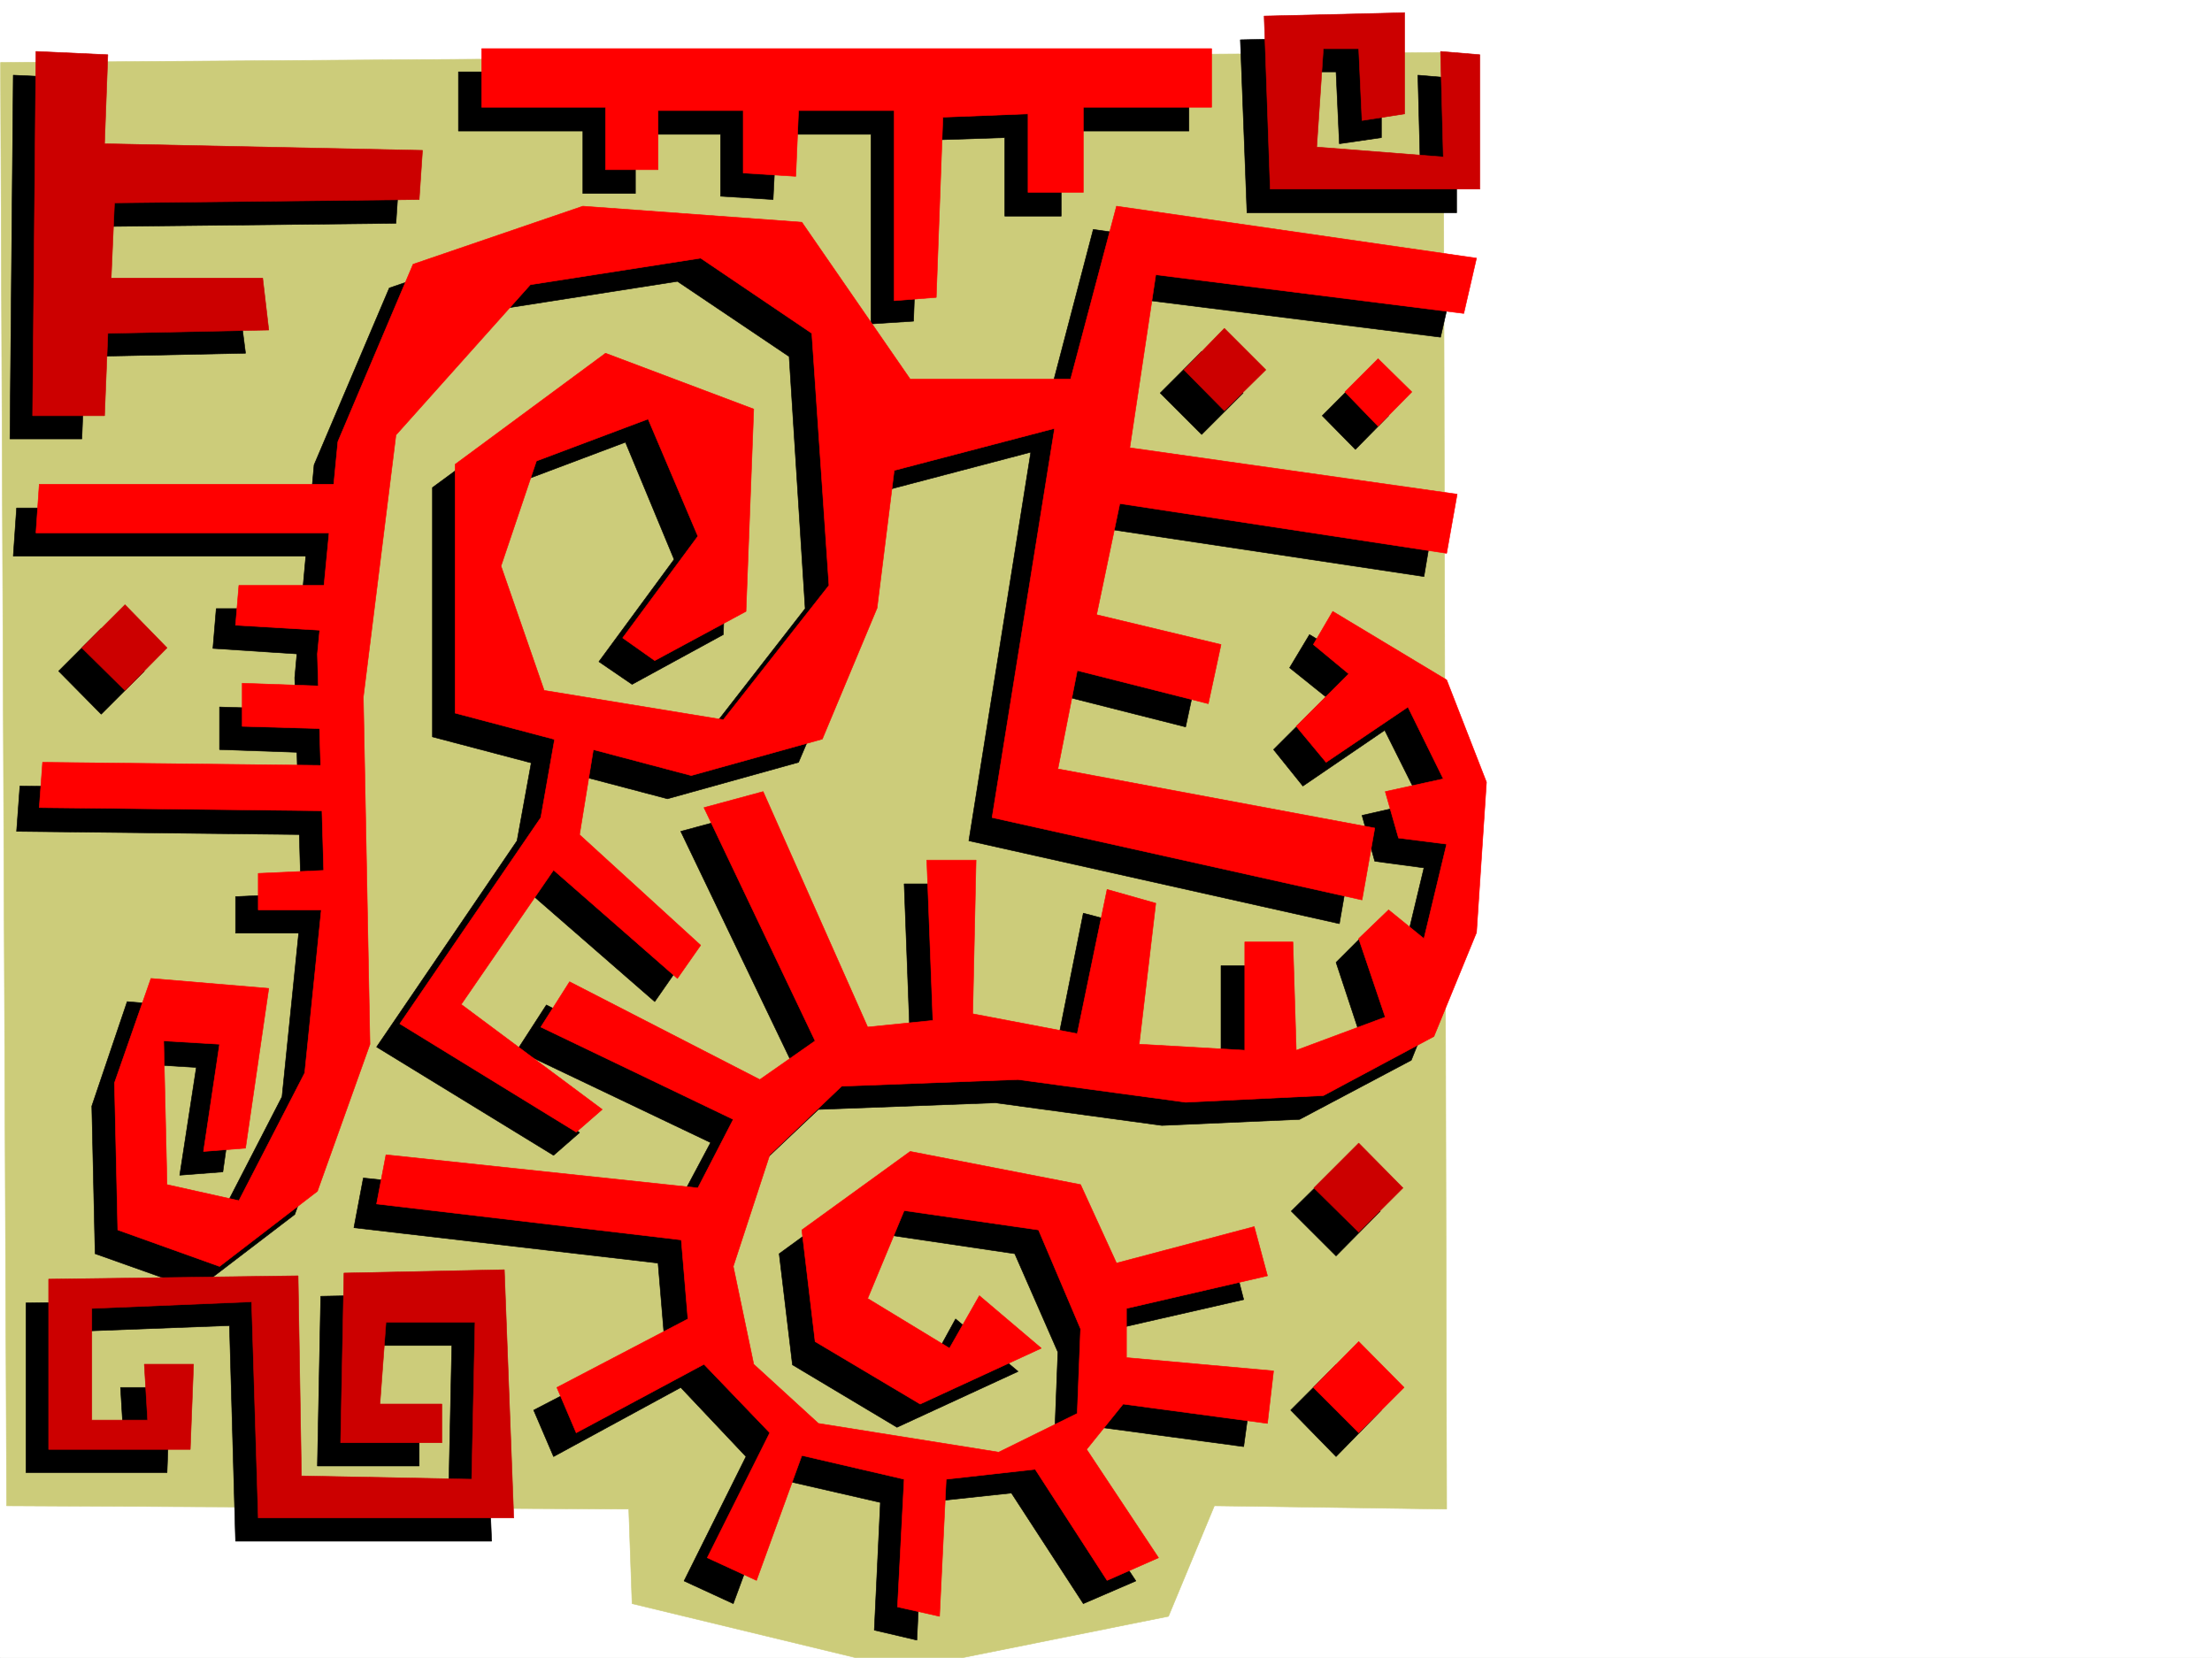 <svg xmlns="http://www.w3.org/2000/svg" width="2997.016" height="2246.297"><rect width="100%" height="100%" fill="#333333" stroke="none"/><defs><clipPath id="a"><path d="M0 0h2997v2244.137H0Zm0 0"/></clipPath><clipPath id="b"><path d="M0 69h1961v2175.137H0Zm0 0"/></clipPath><clipPath id="c"><path d="M0 68h1961v2176.137H0Zm0 0"/></clipPath></defs><path fill="#fff" d="M0 2246.297h2997.016V0H0Zm0 0"/><g clip-path="url(#a)" transform="translate(0 2.16)"><path fill="#fff" fill-rule="evenodd" stroke="#fff" stroke-linecap="square" stroke-linejoin="bevel" stroke-miterlimit="10" stroke-width=".743" d="M.742 2244.137h2995.531V-2.16H.743Zm0 0"/></g><g clip-path="url(#b)" transform="translate(0 2.16)"><path fill="#cccc7a" fill-rule="evenodd" d="m.742 82.492 8.25 1955.664 842.918 4.496 4.496 128.094 368.637 89.106 358.117-71.903 62.207-149.793 314.676 4.496-4.496-1973.648zm0 0"/></g><g clip-path="url(#c)" transform="translate(0 2.16)"><path fill="none" stroke="#cccc7a" stroke-linecap="square" stroke-linejoin="bevel" stroke-miterlimit="10" stroke-width=".743" d="m.742 82.492 8.25 1955.664 842.918 4.496 4.496 128.094 368.637 89.106 358.117-71.903 62.207-149.793 314.676 4.496-4.496-1973.648zm0 0"/></g><path fill-rule="evenodd" stroke="#000" stroke-linecap="square" stroke-linejoin="bevel" stroke-miterlimit="10" stroke-width=".743" d="m115.383 106.352-4.496 120.585 430.062 8.25-4.496 67.407-412.074 4.496-4.5 101.855h203.789l8.996 69.68-217.281 4.496-4.496 111.59H13.488l4.496-492.856zM988.996 586.46l-199.293-75.62-203.789 149.793v337.785l318.43 83.91 177.593-49.422 75.657-177.515 22.484-185.766 216.535-56.93-83.91 526.563 502.008 112.332 17.203-98.844-430.805-78.668 27.723-134.074 177.55 44.965 17.247-80.156-168.563-40.47 30.696-149.792 443.55 66.668 13.489-80.157-444.293-62.167 36.715-234.446 416.57 52.434 17.242-75.617-487.77-70.422-61.425 234.445h-218.024L1055.7 333.33l-296.691-22.485-231.547 79.375-101.899 239.683-26.195 288.403 8.992 310.062-26.234 257.668-89.148 173.016-97.438-21.7-4.496-195.5 74.953 4.497-22.48 146.039 58.414-4.496 30.734-217.2-160.351-13.492-47.934 141.582 4.496 199.996 137.121 48.68 133.371-101.895 71.164-199.214-8.996-470.371 44.223-355.032 182.05-203.75 230.024-35.93 151.36 101.856 21.738 341.54-141.621 182.007-244.258-38.941L647.34 798.46l48.719-142.324 151.355-56.93 65.922 158.785-101.895 138.57 44.965 30.735 123.637-67.45zm0 0"/><path fill-rule="evenodd" stroke="#000" stroke-linecap="square" stroke-linejoin="bevel" stroke-miterlimit="10" stroke-width=".743" d="M621.145 97.36v80.156h168.558v84.648h71.2v-80.152h115.386v83.867l71.16 4.496 4.496-88.363h128.133v256.925l57.672-3.753 8.992-244.922 114.64-3.754v106.351h76.442V177.516h173.059V97.359Zm1153.097 762.488 155.07 93.644 53.958 137.828-14.235 203.711-56.93 141.582-151.355 80.153-186.586 8.21-225.527-30.69-239.762 8.991-98.14 92.864-47.938 151.316 26.2 132.55 89.187 80.153 244.257 39.688 106.391-52.434 4.496-115.344-58.453-133.293-182.05-26.976-47.977 119.84 110.886 66.664 38.985-71.16 84.652 71.16-164.066 75.66-141.617-84.653-17.989-150.535 146.117-106.39 231.512 44.965 47.938 105.609 186.582-48.68 17.207 66.664-190.301 43.442v67.41L1694.828 1889l-9.773 71.16-194.797-26.195-48.68 61.387 97.399 146.82-71.203 30.734-97.399-149.832-119.137 12.746-8.992 186.508-57.672-13.492 8.25-173.016-137.125-31.476-62.207 168.562-66.664-30.734 83.906-168.52-88.406-93.644-172.312 93.644-26.977-62.914 177.55-92.117-8.991-107.137-412.075-47.937 12.747-67.406 421.066 44.964 49.46-92.902-262.241-125.082 39.726-61.426 257.707 132.59 75.7-52.433-151.36-315.34 80.156-21.703 142.364 318.312 88.406-8.25-8.211-217.2h65.18l-3.754 208.208 142.363 26.238 38.942-194.758 67.449 17.985-22.485 191.004 141.621 8.992v-146.82h66.668l4.496 146.82 119.88-44.965-35.192-106.352 39.687-39.687 48.72 39.687 30.695-128.09-66.668-8.953-17.243-62.171 79.414-17.985-48.68-97.36-110.89 75.622-39.723-49.426 71.2-71.16-49.461-39.687zm0 0"/><path fill-rule="evenodd" stroke="#000" stroke-linecap="square" stroke-linejoin="bevel" stroke-miterlimit="10" stroke-width=".743" d="m776.215 1029.152-21.703 133.328 163.32 150.536-30.73 44.183-168.563-146.781-123.633 182.012 190.301 142.285-35.191 30.73-239.762-146.82 190.3-279.367 22.485-123.598zM425.562 688.355H22.484l-4.5 65.141h421.07Zm4.501 136.305H292.976l-4.497 53.918 137.082 8.992zm-8.997 137.082-123.593-3.754v57.672l128.09 4.5zm4.496 107.84-398.582-4.496-4.496 61.426 403.078 4.496zm-8.992 140.836-97.398 4.496v49.422h97.398zm-253.25 669.59h67.45l-4.497 115.344H35.23v-229.95l337.903-4.457 4.496 270.38 230.023 4.495 4.496-212.703H492.27l-8.25 110.848h83.906v52.433H430.062l4.497-229.949 218.058-4.496 13.453 336.3H319.172l-8.25-292.116-217.277 8.25v151.277h74.171zM1689.55 288.363h283.985V106.352l-52.433-4.497 3.714 142.325-173.058-12.746 8.992-134.075h49.46l4.5 97.399 56.93-8.25V49.422l-191.081 4.496zM137.125 967.727l58.414-58.418-58.414-57.672-57.715 57.672Zm1491-378.997 56.188-56.187-56.188-56.188-56.188 56.188zm208.285 20.215 44.965-45.672-44.965-44.964-44.926 44.964zm-26.2 1092.805 59.942-60.645-59.941-59.94-60.719 59.94zm0 271.902 61.43-62.914-61.43-61.426-61.464 61.426zm0 0"/><path fill="#c00" fill-rule="evenodd" stroke="#c00" stroke-linecap="square" stroke-linejoin="bevel" stroke-miterlimit="10" stroke-width=".743" d="m146.117 74.133-4.496 120.625 430.805 8.992-4.5 66.625-412.817 4.5-4.496 101.895h205.274l8.25 70.378-218.02 4.497-4.496 111.628H44.223l4.496-493.597Zm0 0"/><path fill="red" fill-rule="evenodd" stroke="red" stroke-linecap="square" stroke-linejoin="bevel" stroke-miterlimit="10" stroke-width=".743" d="m1021.215 554.281-200.781-75.656-203.79 150.535v337.078l319.918 84.614 177.594-49.422 74.172-177.516 23.223-186.504 217.281-56.93-84.652 527.301 501.222 111.63 17.243-97.395-429.317-80.157 26.235-133.293 177.554 44.926 17.242-80.156-168.597-40.426 31.476-150.574 442.805 67.406 14.234-80.117-443.55-62.91 35.226-234.445 417.317 52.433 17.242-74.914-487.774-70.418-62.168 234.442h-217.316l-146.82-212.704-296.73-21.738-230.028 78.668L457.78 598.465l-27.719 287.62 8.993 310.102-26.2 257.63-89.187 173.054-97.395-21.738-4.5-194.758 75.7 4.496-21.739 145.336 56.93-4.496 31.473-216.457-159.606-13.488-49.422 141.539 4.496 199.254 137.868 49.421 132.59-101.855 71.199-199.254L492.27 944.5l44.183-355.027L718.54 385.762l230.77-35.973 150.613 101.856 23.226 341.578L980.043 975.23 737.27 935.508l-58.454-168.524L726.79 624.66l151.32-56.89 67.446 158.785L843.66 864.344l43.442 30.734 123.632-66.668zm0 0"/><path fill="red" fill-rule="evenodd" stroke="red" stroke-linecap="square" stroke-linejoin="bevel" stroke-miterlimit="10" stroke-width=".743" d="M652.617 65.922v79.375h167.817v84.648h71.164v-80.152h115.383v84.652l71.203 4.496 3.754-89.148h129.613v257.668l56.93-4.496 8.996-244.18 115.382-4.496v106.352h74.915V145.297h173.84V65.922ZM1805.715 828.41l154.328 92.863 53.957 138.57-13.488 203.75-57.711 140.801-149.832 80.157-186.586 8.992-227.012-30.734-239.02 8.992-97.398 92.902-49.46 151.277 27.722 132.59 87.66 80.157 244.258 38.941 106.43-52.434 4.496-114.601-56.97-134.074-182.046-26.235-49.461 119.098 110.887 67.41 40.468-71.164 83.907 71.164-164.102 75.656-142.324-84.652-17.984-151.277 146.82-106.352 230.805 44.926 48.68 106.351 186.585-49.422 17.95 66.665-191.044 44.183v66.668l199.293 17.984-8.25 71.165-195.539-26.239-49.465 61.426 97.399 146.82-69.676 30.696-97.398-150.536-120.621 13.45-8.993 185.765-56.93-12.746 8.993-173.02-138.61-32.179-61.464 169.266-66.668-30.696 84.652-169.3-89.148-92.864-173.094 92.864-26.2-61.426 177.555-92.863-8.992-107.094-412.82-48.719 12.707-66.629 422.594 44.926 47.937-92.863-260.719-125.117 38.942-61.387 257.75 132.547 74.953-52.434-150.613-316.082 80.156-21.703 141.621 319.059 88.402-8.954-8.25-217.242h66.707l-4.496 208.246 141.617 26.942 40.43-195.461 65.961 18.691-22.48 191 143.105 8.25v-146.82h65.18l4.496 146.82 120.625-44.926-35.973-106.39 40.469-38.942 47.937 38.942 30.731-128.051-65.18-8.25-17.984-62.914 78.668-17.242-47.938-97.36-110.886 74.918-40.47-48.718 71.165-71.125-47.938-39.727zm0 0"/><path fill="red" fill-rule="evenodd" stroke="red" stroke-linecap="square" stroke-linejoin="bevel" stroke-miterlimit="10" stroke-width=".743" d="m806.945 996.934-21.738 134.074L949.309 1280.8l-31.477 44.965-167.816-146.825-125.121 182.012 191.043 142.324-35.227 30.696-239.02-146.782 191.082-279.41 21.739-123.593zM457.781 656.137H53.215l-4.496 65.922H470.53Zm3.754 137.086H323.668l-4.496 53.918 138.61 8.25zm-8.25 137.043-125.117-4.496v58.418l129.613 3.753zm4.496 107.136-400.07-4.496-4.496 61.387 404.566 4.496zm-8.991 141.539-98.884 4.5v49.422h98.883zm0 0"/><path fill="#c00" fill-rule="evenodd" stroke="#c00" stroke-linecap="square" stroke-linejoin="bevel" stroke-miterlimit="10" stroke-width=".743" d="M195.54 1848.57h66.702l-4.496 115.344H65.922v-230.687l337.941-4.5 4.496 271.12 230.77 4.497 4.496-212.703H522.961l-8.211 110.847h83.91v52.434H461.535l4.496-229.945 217.281-4.5 12.747 336.3H349.906l-8.992-292.86-216.535 8.993v151.317h75.656zM1721.027 256.145h283.98V74.133l-53.214-4.457 3.754 143.027-171.57-13.45 8.992-133.331h47.937l4.496 97.36 57.711-8.993V17.242l-190.336 4.496zM169.344 935.508l56.93-57.672-56.93-58.418-58.457 58.418zm1489.511-378.996 56.188-55.407-56.187-56.187-54.7 56.187zm0 0"/><path fill="red" fill-rule="evenodd" stroke="red" stroke-linecap="square" stroke-linejoin="bevel" stroke-miterlimit="10" stroke-width=".743" d="m1867.14 577.508 45.712-46.453-45.711-44.965-44.965 44.965zm0 0"/><path fill="#c00" fill-rule="evenodd" stroke="#c00" stroke-linecap="square" stroke-linejoin="bevel" stroke-miterlimit="10" stroke-width=".743" d="m1840.906 1669.531 59.942-59.902-59.942-60.684-60.683 60.684zm0 0"/><path fill="red" fill-rule="evenodd" stroke="red" stroke-linecap="square" stroke-linejoin="bevel" stroke-miterlimit="10" stroke-width=".743" d="m1840.906 1941.434 61.465-61.426-61.465-62.172-61.426 62.172zm0 0"/></svg>
